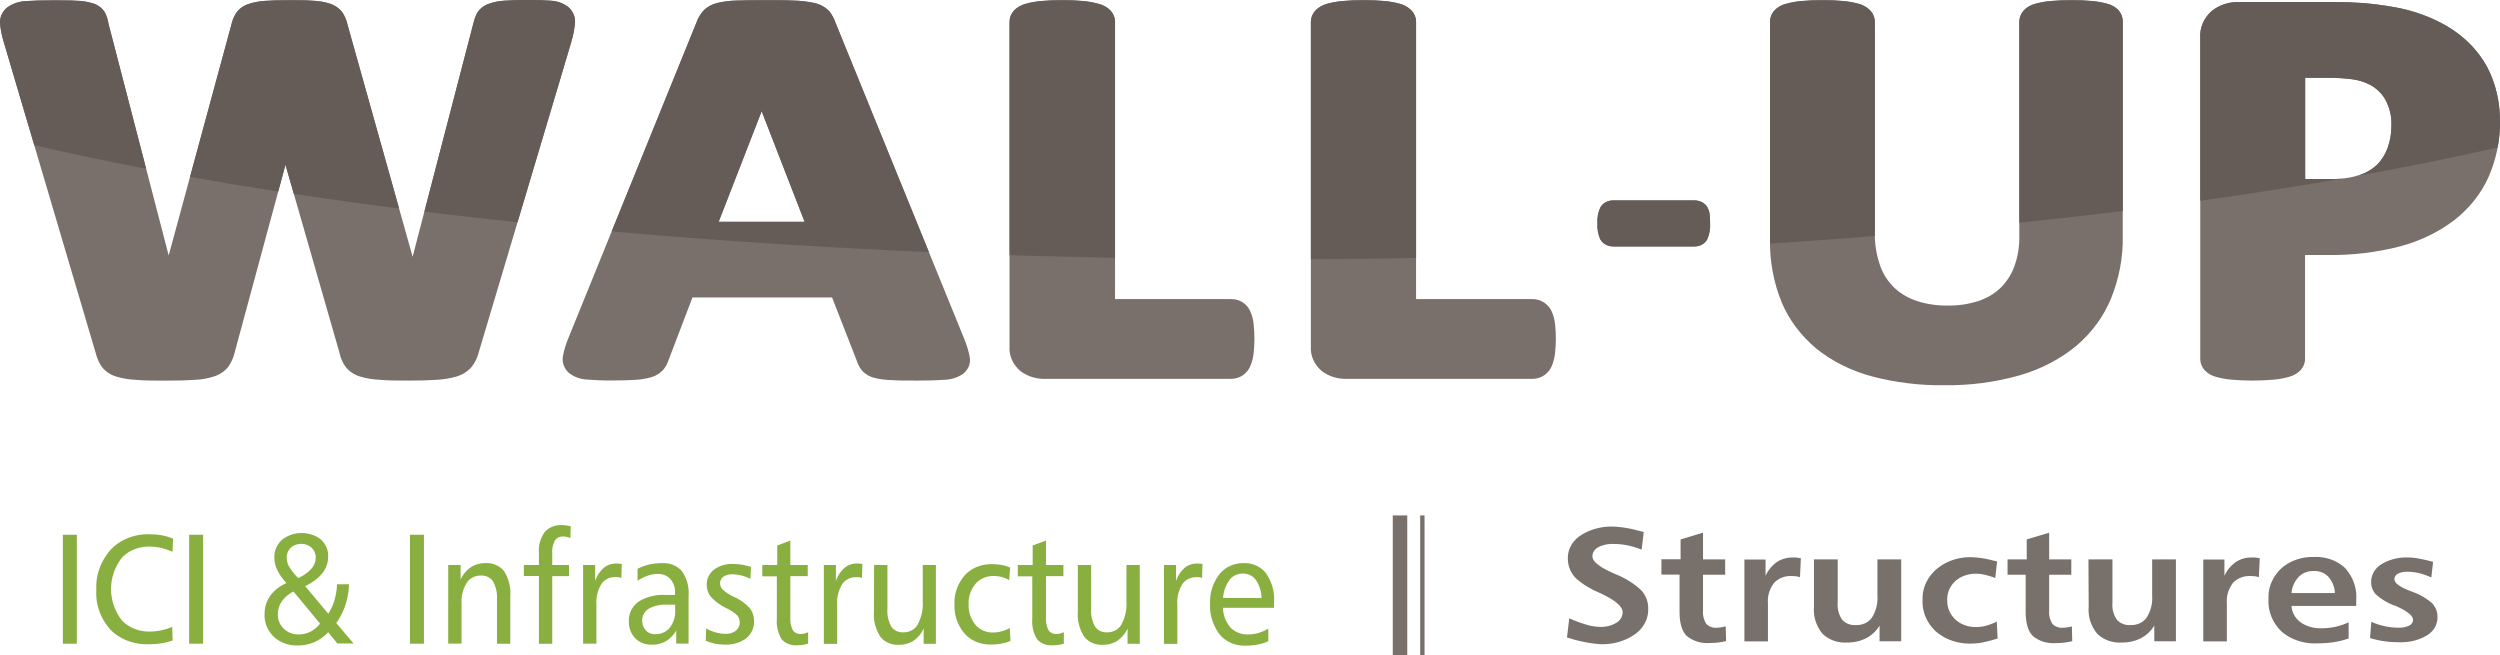 <?xml version="1.0" encoding="UTF-8" standalone="no"?>
<svg
   xmlns:dc="http://purl.org/dc/elements/1.1/"
   xmlns:cc="http://creativecommons.org/ns#"
   xmlns:rdf="http://www.w3.org/1999/02/22-rdf-syntax-ns#"
   xmlns:svg="http://www.w3.org/2000/svg"
   xmlns="http://www.w3.org/2000/svg"
   xmlns:sodipodi="http://sodipodi.sourceforge.net/DTD/sodipodi-0.dtd"
   xmlns:inkscape="http://www.inkscape.org/namespaces/inkscape"
   viewBox="0 0 534 140"
   version="1.1"
   id="svg78"
   sodipodi:docname="logo.svg"
   width="534"
   height="140"
   inkscape:version="0.92.4 (5da689c313, 2019-01-14)">
  <sodipodi:namedview
     pagecolor="#ffffff"
     bordercolor="#666666"
     borderopacity="1"
     objecttolerance="10"
     gridtolerance="10"
     guidetolerance="10"
     inkscape:pageopacity="0"
     inkscape:pageshadow="2"
     inkscape:window-width="1920"
     inkscape:window-height="1017"
     id="namedview80"
     showgrid="false"
     inkscape:zoom="2.1402392"
     inkscape:cx="243"
     inkscape:cy="83.5"
     inkscape:window-x="-8"
     inkscape:window-y="-8"
     inkscape:window-maximized="1"
     inkscape:current-layer="svg78" />
  <defs
     id="defs7">
    <style
       id="style2">.cls-1{fill:none;}.cls-2{clip-path:url(#clip-path);}.cls-3{fill:#79706b;}.cls-4{fill:#655c57;}.cls-5{fill:#88af3f;}.cls-6{fill:#78706a;}</style>
    <clipPath
       id="clip-path">
      <path
         class="cls-1"
         d="m 125.71,26.32 a 21.91,21.91 0 0 1 -0.62,3.48 l -16,60.77 a 7.73,7.73 0 0 1 -1.19,2.72 5.43,5.43 0 0 1 -2.62,1.88 13.19,13.19 0 0 1 -3.43,0.64 c -1.22,0.1 -2.8,0.15 -4.67,0.15 -2.09,0 -3.8,0 -5.08,-0.15 a 12.4,12.4 0 0 1 -3.48,-0.65 5,5 0 0 1 -2.54,-2 8,8 0 0 1 -1,-2.71 L 75.78,53.79 67,90.52 a 8.3,8.3 0 0 1 -1,2.6 5.1,5.1 0 0 1 -2.45,2 11.2,11.2 0 0 1 -3.46,0.7 c -1.24,0.1 -2.9,0.15 -4.92,0.15 -2.02,0 -3.84,0 -5.13,-0.15 a 12.55,12.55 0 0 1 -3.48,-0.65 4.92,4.92 0 0 1 -2.53,-2 9.07,9.07 0 0 1 -1,-2.63 L 27.14,29.67 a 18.5,18.5 0 0 1 -0.6,-3.45 3.89,3.89 0 0 1 1.28,-3.22 5.61,5.61 0 0 1 3.33,-1.21 c 1.09,-0.09 2.59,-0.14 4.46,-0.14 1.7,0 3.09,0 4.12,0.08 a 9.27,9.27 0 0 1 2.84,0.51 3.71,3.71 0 0 1 2.08,1.84 7.7,7.7 0 0 1 0.59,2.13 L 55.63,71.51 66.45,26.4 a 7.68,7.68 0 0 1 0.75,-2.14 4.21,4.21 0 0 1 2.14,-1.87 10,10 0 0 1 2.87,-0.63 c 1,-0.09 2.4,-0.14 4.06,-0.14 1.66,0 3.19,0 4.26,0.11 a 9.81,9.81 0 0 1 3,0.6 4.42,4.42 0 0 1 2.15,1.82 7.57,7.57 0 0 1 0.82,2.32 L 97.72,71.76 108.19,26.2 a 9.19,9.19 0 0 1 0.54,-1.82 3.91,3.91 0 0 1 2,-2 8.53,8.53 0 0 1 2.79,-0.66 c 1,-0.09 2.39,-0.14 4.12,-0.14 1.73,0 2.94,0.05 3.89,0.14 a 5,5 0 0 1 3.1,1.29 4,4 0 0 1 1.08,3.31 z m 67.06,68.26 a 5.49,5.49 0 0 1 -3.38,1.23 c -1.1,0.1 -2.56,0.15 -4.45,0.15 -1.89,0 -3.43,0 -4.53,-0.09 a 12.65,12.65 0 0 1 -2.89,-0.4 4.14,4.14 0 0 1 -2.2,-1.38 5.24,5.24 0 0 1 -0.87,-1.72 L 170.09,79.72 H 146 L 141.86,92 a 6,6 0 0 1 -0.84,1.77 4.37,4.37 0 0 1 -2.11,1.53 11,11 0 0 1 -2.84,0.52 c -1,0.08 -2.39,0.12 -4,0.12 a 39.17,39.17 0 0 1 -4.24,-0.18 5,5 0 0 1 -3.29,-1.44 3.9,3.9 0 0 1 -0.86,-3.31 18.84,18.84 0 0 1 0.92,-3.37 l 22.19,-61.93 a 7.11,7.11 0 0 1 1.08,-2 4.72,4.72 0 0 1 2.41,-1.54 13.28,13.28 0 0 1 3.21,-0.47 c 1.18,-0.05 2.75,-0.08 4.65,-0.08 2.2,0 4,0 5.32,0.08 a 16.05,16.05 0 0 1 3.48,0.45 4.87,4.87 0 0 1 2.61,1.57 7.27,7.27 0 0 1 1.12,2.28 l 22.22,61.8 a 20,20 0 0 1 0.93,3.45 3.64,3.64 0 0 1 -1.05,3.33 z m -34.83,-51.27 -7.42,21.62 h 14.83 z m 84.87,41.48 a 8.73,8.73 0 0 0 -0.53,-2.27 3.94,3.94 0 0 0 -1.28,-1.81 3.44,3.44 0 0 0 -2.09,-0.68 h -20 v -54.2 a 3.45,3.45 0 0 0 -0.79,-2.2 4.23,4.23 0 0 0 -2.12,-1.32 13.69,13.69 0 0 0 -2.54,-0.52 31.35,31.35 0 0 0 -3.68,-0.17 34,34 0 0 0 -3.66,0.17 13.72,13.72 0 0 0 -2.57,0.52 4.34,4.34 0 0 0 -2.06,1.32 3.5,3.5 0 0 0 -0.78,2.2 V 89.2 a 6.15,6.15 0 0 0 1.88,4.9 6.3,6.3 0 0 0 4.27,1.53 h 32 a 3.44,3.44 0 0 0 2.16,-0.75 4.2,4.2 0 0 0 1.28,-1.88 9.68,9.68 0 0 0 0.51,-2.27 29.28,29.28 0 0 0 0,-5.92 z m 52,0 a 8.73,8.73 0 0 0 -0.53,-2.27 4.09,4.09 0 0 0 -1.33,-1.81 3.45,3.45 0 0 0 -2.1,-0.68 h -20 v -54.2 a 3.45,3.45 0 0 0 -0.79,-2.2 4.28,4.28 0 0 0 -2.06,-1.32 13.87,13.87 0 0 0 -2.54,-0.52 31.54,31.54 0 0 0 -3.69,-0.17 33.9,33.9 0 0 0 -3.65,0.17 13.72,13.72 0 0 0 -2.57,0.52 4.29,4.29 0 0 0 -2.06,1.32 3.51,3.51 0 0 0 -0.79,2.2 V 89.2 a 6.16,6.16 0 0 0 1.89,4.9 6.3,6.3 0 0 0 4.27,1.53 h 32 a 3.42,3.42 0 0 0 2.16,-0.75 4.14,4.14 0 0 0 1.29,-1.9 10.21,10.21 0 0 0 0.51,-2.27 29.28,29.28 0 0 0 0,-5.92 z m 26.7,-21.31 a 4.28,4.28 0 0 0 -0.41,-1.41 2.41,2.41 0 0 0 -0.95,-1 2.66,2.66 0 0 0 -1.3,-0.32 h -13.93 a 2.44,2.44 0 0 0 -2.29,1.41 7.09,7.09 0 0 0 -0.49,3.06 7.46,7.46 0 0 0 0.48,3.1 2.49,2.49 0 0 0 2.3,1.43 h 13.91 a 2.4,2.4 0 0 0 2.26,-1.41 7.28,7.28 0 0 0 0.49,-3.12 14,14 0 0 0 -0.09,-1.74 z m 70.63,-39.79 a 4.06,4.06 0 0 0 -2.07,-1.38 13.62,13.62 0 0 0 -2.52,-0.52 32.25,32.25 0 0 0 -3.6,-0.17 34.1,34.1 0 0 0 -3.66,0.17 14.08,14.08 0 0 0 -2.57,0.52 4.06,4.06 0 0 0 -2.07,1.38 3.56,3.56 0 0 0 -0.72,2.14 v 42 a 18.09,18.09 0 0 1 -0.89,5.91 11.59,11.59 0 0 1 -2.41,4.17 9.93,9.93 0 0 1 -3.76,2.5 14.61,14.61 0 0 1 -5.28,0.89 15.07,15.07 0 0 1 -5.28,-0.87 10.39,10.39 0 0 1 -3.86,-2.52 11.35,11.35 0 0 1 -2.5,-4.31 A 20.93,20.93 0 0 1 350,67 V 25.83 a 3.45,3.45 0 0 0 -0.79,-2.2 4.25,4.25 0 0 0 -2.05,-1.32 13.87,13.87 0 0 0 -2.54,-0.52 33.36,33.36 0 0 0 -3.63,-0.17 33.77,33.77 0 0 0 -3.69,0.17 13.53,13.53 0 0 0 -2.55,0.52 4.06,4.06 0 0 0 -2.12,1.38 3.55,3.55 0 0 0 -0.71,2.14 v 42.45 a 34.67,34.67 0 0 0 2,12.37 23.85,23.85 0 0 0 6,9.07 25,25 0 0 0 9.59,5.42 41.47,41.47 0 0 0 12.49,1.73 40.53,40.53 0 0 0 13,-1.94 26.1,26.1 0 0 0 9.78,-5.77 24.44,24.44 0 0 0 6,-9.31 34.65,34.65 0 0 0 2,-12.16 V 25.83 a 3.51,3.51 0 0 0 -0.66,-2.14 z m 65.73,21.4 a 29.66,29.66 0 0 1 -2,11.14 22,22 0 0 1 -5.87,8.36 25.53,25.53 0 0 1 -9.3,5.12 42,42 0 0 1 -12.59,1.71 h -3.88 v 20.32 a 3.46,3.46 0 0 1 -0.78,2.2 4.26,4.26 0 0 1 -2.06,1.32 13.52,13.52 0 0 1 -2.54,0.52 37.4,37.4 0 0 1 -7.33,0 13.68,13.68 0 0 1 -2.58,-0.52 4.13,4.13 0 0 1 -2.08,-1.38 3.57,3.57 0 0 1 -0.71,-2.14 V 29 a 6.91,6.91 0 0 1 1.92,-5.21 6.73,6.73 0 0 1 4.83,-1.81 h 16.45 c 1.7,0 3.34,0.07 4.88,0.2 a 50.17,50.17 0 0 1 5.58,0.84 25.59,25.59 0 0 1 6.86,2.47 20.75,20.75 0 0 1 6,4.67 19.72,19.72 0 0 1 3.83,6.64 25.49,25.49 0 0 1 1.35,8.29 z m -24.22,10.7 a 7.83,7.83 0 0 0 3,-2 9.32,9.32 0 0 0 1.82,-3.26 14.17,14.17 0 0 0 0.66,-4.38 10.75,10.75 0 0 0 -1.07,-5.15 7.1,7.1 0 0 0 -2.48,-2.76 8.41,8.41 0 0 0 -3.23,-1.17 27.64,27.64 0 0 0 -4,-0.28 h -4.1 v 19.78 h 4.42 a 13.53,13.53 0 0 0 4.96,-0.78 z"
         id="path4"
         inkscape:connector-curvature="0"
         style="fill:none" />
    </clipPath>
  </defs>
  <title
     id="title9">Logo_Structures FINAL</title>
  <g
     id="Layer_3"
     data-name="Layer 3"
     transform="matrix(1.238,0,0,1.093,-32.839,-23.592)">
    <g
       class="cls-2"
       clip-path="url(#clip-path)"
       id="g15">
      <rect
         class="cls-3"
         x="13.1"
         y="4.39"
         width="466.76"
         height="108.72"
         id="rect11"
         style="fill:#79706b" />
      <path
         class="cls-4"
         d="m 528.6,7.36 c 0,35.84 -126.63,64.9 -282.83,64.9 C 89.57,72.26 -37,43.2 -37,7.36 c 0,-35.84 126.57,-64.91 282.77,-64.91 156.2,0 282.83,29.06 282.83,64.91 z"
         id="path13"
         inkscape:connector-curvature="0"
         style="fill:#655c57" />
    </g>
    <path
       class="cls-5"
       d="m 37.37,126.09 h 2.41 v 21.29 h -2.41 z"
       id="path17"
       inkscape:connector-curvature="0"
       style="fill:#88af3f" />
    <path
       class="cls-5"
       d="m 56.39,126.86 -0.1,2.57 a 9.84,9.84 0 0 0 -1.94,-0.76 7.48,7.48 0 0 0 -1.93,-0.26 6,6 0 0 0 -4.92,2.24 11,11 0 0 0 0,12.1 6.07,6.07 0 0 0 4.94,2.25 7.87,7.87 0 0 0 1.94,-0.24 8.87,8.87 0 0 0 1.86,-0.68 l 0.07,2.67 a 10.1,10.1 0 0 1 -1.91,0.55 12.22,12.22 0 0 1 -2.15,0.18 8.32,8.32 0 0 1 -6.67,-2.84 11.5,11.5 0 0 1 -2.43,-7.74 11.86,11.86 0 0 1 2.48,-7.9 8.32,8.32 0 0 1 6.69,-3 11.45,11.45 0 0 1 2.15,0.2 8.64,8.64 0 0 1 1.92,0.66 z"
       id="path19"
       inkscape:connector-curvature="0"
       style="fill:#88af3f" />
    <path
       class="cls-5"
       d="m 59.16,126.09 h 2.41 v 21.29 h -2.41 z"
       id="path21"
       inkscape:connector-curvature="0"
       style="fill:#88af3f" />
    <path
       class="cls-5"
       d="m 79.17,136.12 4,5.4 a 10.8,10.8 0 0 0 1.06,-2.62 15.33,15.33 0 0 0 0.45,-3.14 h 2.06 a 16.91,16.91 0 0 1 -0.62,4.06 13.83,13.83 0 0 1 -1.58,3.52 l 3,4 h -2.79 l -1.61,-2.2 a 7.24,7.24 0 0 1 -2.37,1.93 6.3,6.3 0 0 1 -2.84,0.65 5.42,5.42 0 0 1 -4.16,-1.7 6.18,6.18 0 0 1 -1.59,-4.42 6.65,6.65 0 0 1 0.95,-3.56 7,7 0 0 1 2.82,-2.5 11.42,11.42 0 0 1 -1.58,-2.54 6.22,6.22 0 0 1 -0.5,-2.43 4.76,4.76 0 0 1 1.3,-3.48 5,5 0 0 1 6.72,-0.08 4.61,4.61 0 0 1 1.25,3.37 5.53,5.53 0 0 1 -1,3.23 8.46,8.46 0 0 1 -2.97,2.51 z m -2,1.07 a 5.53,5.53 0 0 0 -2,1.89 4.67,4.67 0 0 0 -0.7,2.5 4,4 0 0 0 1,2.84 3.34,3.34 0 0 0 2.6,1.15 4,4 0 0 0 2,-0.53 5.42,5.42 0 0 0 1.68,-1.58 z m 0.79,-2.63 a 6.86,6.86 0 0 0 2.26,-1.79 3.47,3.47 0 0 0 0.77,-2.14 2.77,2.77 0 0 0 -0.7,-2 2.51,2.51 0 0 0 -3.6,0 2.81,2.81 0 0 0 -0.69,2 3.84,3.84 0 0 0 0.43,1.73 11.11,11.11 0 0 0 1.57,2.2 z"
       id="path23"
       inkscape:connector-curvature="0"
       style="fill:#88af3f" />
    <path
       class="cls-5"
       d="m 97.26,126.09 h 2.41 v 21.29 h -2.41 z"
       id="path25"
       inkscape:connector-curvature="0"
       style="fill:#88af3f" />
    <path
       class="cls-5"
       d="m 114.57,138.08 v 9.3 h -2.3 v -8.66 a 7.08,7.08 0 0 0 -0.68,-3.51 2.26,2.26 0 0 0 -2.1,-1.15 2.73,2.73 0 0 0 -2.44,1.45 7.58,7.58 0 0 0 -0.89,4 v 7.85 h -2.3 V 132 H 106 v 2.85 a 5.82,5.82 0 0 1 1.78,-2.42 4.17,4.17 0 0 1 2.56,-0.8 3.6,3.6 0 0 1 3.19,1.64 8.86,8.86 0 0 1 1.04,4.81 z"
       id="path27"
       inkscape:connector-curvature="0"
       style="fill:#88af3f" />
    <path
       class="cls-5"
       d="m 125,124.43 -0.07,2.31 a 5.1,5.1 0 0 0 -0.67,-0.24 2.2,2.2 0 0 0 -0.53,-0.08 1.59,1.59 0 0 0 -1.46,0.8 5.07,5.07 0 0 0 -0.46,2.48 v 2.3 h 2.89 v 2.17 h -2.89 v 13.23 h -2.3 v -13.25 h -2.6 V 132 h 2.6 v -2.43 a 6.63,6.63 0 0 1 1,-4 3.45,3.45 0 0 1 3,-1.36 4.68,4.68 0 0 1 0.73,0.06 5.49,5.49 0 0 1 0.76,0.16 z"
       id="path29"
       inkscape:connector-curvature="0"
       style="fill:#88af3f" />
    <path
       class="cls-5"
       d="m 133.8,131.8 -0.07,2.73 a 2.25,2.25 0 0 0 -1,-0.18 2.71,2.71 0 0 0 -2.44,1.38 7.36,7.36 0 0 0 -0.86,3.92 v 7.73 h -2.3 V 132 h 2.08 v 3.16 a 5.87,5.87 0 0 1 1.45,-2.56 3,3 0 0 1 2.14,-0.88 h 0.45 z"
       id="path31"
       inkscape:connector-curvature="0"
       style="fill:#88af3f" />
    <path
       class="cls-5"
       d="m 145.33,138 v 9.36 h -2.13 v -2.57 a 5.31,5.31 0 0 1 -1.78,2.09 4.37,4.37 0 0 1 -2.45,0.69 3.6,3.6 0 0 1 -2.85,-1.26 4.84,4.84 0 0 1 -1.08,-3.28 4.67,4.67 0 0 1 1.64,-3.85 7.37,7.37 0 0 1 4.74,-1.33 H 143 v -0.3 a 4.34,4.34 0 0 0 -0.8,-2.8 2.73,2.73 0 0 0 -2.24,-1 4.67,4.67 0 0 0 -1.66,0.33 7.76,7.76 0 0 0 -1.77,1 v -2.34 a 8.25,8.25 0 0 1 2,-0.83 8.61,8.61 0 0 1 2.2,-0.27 4,4 0 0 1 3.47,1.6 8.14,8.14 0 0 1 1.13,4.76 z m -3.75,1.75 a 5.23,5.23 0 0 0 -3.15,0.81 2.7,2.7 0 0 0 -1.09,2.32 2.84,2.84 0 0 0 0.62,1.9 2,2 0 0 0 1.61,0.74 3,3 0 0 0 2.51,-1.26 5.48,5.48 0 0 0 0.94,-3.37 v -1.14 z"
       id="path33"
       inkscape:connector-curvature="0"
       style="fill:#88af3f" />
    <path
       class="cls-5"
       d="m 156.1,132.39 -0.1,2.32 a 6.69,6.69 0 0 0 -1.54,-0.66 5.91,5.91 0 0 0 -1.61,-0.23 2.26,2.26 0 0 0 -1.51,0.48 1.59,1.59 0 0 0 -0.57,1.28 1.87,1.87 0 0 0 0.47,1.25 8,8 0 0 0 1.94,1.41 8.22,8.22 0 0 1 2.7,2.19 4.39,4.39 0 0 1 0.74,2.56 4.33,4.33 0 0 1 -1.36,3.34 5.31,5.31 0 0 1 -3.69,1.23 7.4,7.4 0 0 1 -1.68,-0.19 7.83,7.83 0 0 1 -1.6,-0.57 l 0.07,-2.4 a 7.77,7.77 0 0 0 1.69,0.79 5.58,5.58 0 0 0 1.62,0.26 2.58,2.58 0 0 0 1.81,-0.61 2.12,2.12 0 0 0 0.67,-1.64 2.24,2.24 0 0 0 -0.4,-1.32 7.11,7.11 0 0 0 -1.87,-1.43 9.08,9.08 0 0 1 -2.68,-2.21 4,4 0 0 1 -0.73,-2.39 3.74,3.74 0 0 1 1.24,-2.93 4.69,4.69 0 0 1 3.29,-1.12 9,9 0 0 1 1.53,0.14 9.54,9.54 0 0 1 1.57,0.45 z"
       id="path35"
       inkscape:connector-curvature="0"
       style="fill:#88af3f" />
    <path
       class="cls-5"
       d="M 162.89,127.22 V 132 h 3 v 2.17 h -3 v 8 a 5.59,5.59 0 0 0 0.42,2.55 1.46,1.46 0 0 0 1.39,0.76 2.51,2.51 0 0 0 0.56,-0.08 4.77,4.77 0 0 0 0.7,-0.26 v 2.24 a 6.31,6.31 0 0 1 -0.93,0.23 6,6 0 0 1 -0.95,0.07 3,3 0 0 1 -2.71,-1.2 7.55,7.55 0 0 1 -0.81,-4 v -8.26 h -2.51 V 132 h 2.58 v -3.81 z"
       id="path37"
       inkscape:connector-curvature="0"
       style="fill:#88af3f" />
    <path
       class="cls-5"
       d="m 175.32,131.8 -0.07,2.73 a 3.47,3.47 0 0 0 -0.51,-0.15 h -0.46 a 2.74,2.74 0 0 0 -2.45,1.38 7.45,7.45 0 0 0 -0.86,3.92 v 7.73 h -2.3 V 132 h 2.08 v 3.16 a 5.87,5.87 0 0 1 1.45,-2.56 3,3 0 0 1 2.15,-0.88 h 0.45 z"
       id="path39"
       inkscape:connector-curvature="0"
       style="fill:#88af3f" />
    <path
       class="cls-5"
       d="m 177.34,132 h 2.3 v 8.53 a 7,7 0 0 0 0.67,3.5 2.26,2.26 0 0 0 2.08,1.13 2.71,2.71 0 0 0 2.48,-1.55 9.43,9.43 0 0 0 0.86,-4.49 V 132 H 188 v 15.4 h -2.11 v -3 a 5.7,5.7 0 0 1 -1.75,2.41 4.23,4.23 0 0 1 -2.56,0.78 3.58,3.58 0 0 1 -3.19,-1.63 8.76,8.76 0 0 1 -1.08,-4.81 z"
       id="path41"
       inkscape:connector-curvature="0"
       style="fill:#88af3f" />
    <path
       class="cls-5"
       d="m 200.82,132.51 -0.18,2.45 a 4.65,4.65 0 0 0 -1.25,-0.6 4.85,4.85 0 0 0 -1.43,-0.21 3.77,3.77 0 0 0 -3.11,1.52 6.25,6.25 0 0 0 -1.2,4 6.5,6.5 0 0 0 1.16,4 3.69,3.69 0 0 0 3.08,1.52 4.61,4.61 0 0 0 1.41,-0.22 6.55,6.55 0 0 0 1.45,-0.65 l 0.12,2.52 a 7.23,7.23 0 0 1 -1.61,0.53 8.16,8.16 0 0 1 -1.72,0.17 5.58,5.58 0 0 1 -4.59,-2.15 8.83,8.83 0 0 1 -1.73,-5.7 8.63,8.63 0 0 1 1.78,-5.69 5.81,5.81 0 0 1 4.71,-2.16 7.93,7.93 0 0 1 1.64,0.16 6.12,6.12 0 0 1 1.47,0.51 z"
       id="path43"
       inkscape:connector-curvature="0"
       style="fill:#88af3f" />
    <path
       class="cls-5"
       d="M 207,127.22 V 132 h 3 v 2.17 h -3 v 8 a 5.59,5.59 0 0 0 0.42,2.55 1.48,1.48 0 0 0 1.4,0.76 2.43,2.43 0 0 0 0.55,-0.08 4.85,4.85 0 0 0 0.71,-0.26 v 2.24 a 6.31,6.31 0 0 1 -0.93,0.23 5.9,5.9 0 0 1 -1,0.07 3,3 0 0 1 -2.7,-1.2 7.44,7.44 0 0 1 -0.82,-4 v -8.26 h -2.5 V 132 h 2.57 v -3.81 z"
       id="path45"
       inkscape:connector-curvature="0"
       style="fill:#88af3f" />
    <path
       class="cls-5"
       d="m 212.49,132 h 2.3 v 8.53 a 7,7 0 0 0 0.67,3.5 2.26,2.26 0 0 0 2.08,1.13 2.71,2.71 0 0 0 2.48,-1.55 9.43,9.43 0 0 0 0.86,-4.49 V 132 h 2.3 v 15.4 h -2.11 v -3 a 5.71,5.71 0 0 1 -1.76,2.41 4.2,4.2 0 0 1 -2.55,0.78 3.58,3.58 0 0 1 -3.19,-1.63 8.76,8.76 0 0 1 -1.08,-4.81 z"
       id="path47"
       inkscape:connector-curvature="0"
       style="fill:#88af3f" />
    <path
       class="cls-5"
       d="m 234,131.8 -0.07,2.73 a 3.47,3.47 0 0 0 -0.51,-0.15 3.55,3.55 0 0 0 -0.46,0 2.74,2.74 0 0 0 -2.45,1.38 7.46,7.46 0 0 0 -0.85,3.92 v 7.73 h -2.31 V 132 h 2.09 v 3.16 a 5.86,5.86 0 0 1 1.44,-2.56 3,3 0 0 1 2.15,-0.88 h 0.45 z"
       id="path49"
       inkscape:connector-curvature="0"
       style="fill:#88af3f" />
    <path
       class="cls-5"
       d="m 246.35,139.19 v 1.17 h -8.81 a 6.44,6.44 0 0 0 1.28,3.84 3.82,3.82 0 0 0 3.09,1.37 5.37,5.37 0 0 0 1.71,-0.28 7.38,7.38 0 0 0 1.74,-0.86 v 2.46 a 7,7 0 0 1 -1.8,0.65 9.51,9.51 0 0 1 -2.14,0.22 5.27,5.27 0 0 1 -4.47,-2.21 9.93,9.93 0 0 1 -1.63,-6 9.43,9.43 0 0 1 1.6,-5.74 5,5 0 0 1 4.19,-2.18 4.44,4.44 0 0 1 3.85,2 9.67,9.67 0 0 1 1.39,5.56 z m -2.16,-0.74 a 6.91,6.91 0 0 0 -1,-3.54 2.59,2.59 0 0 0 -2.24,-1.24 2.74,2.74 0 0 0 -2.3,1.28 7,7 0 0 0 -1.09,3.5 z"
       id="path51"
       inkscape:connector-curvature="0"
       style="fill:#88af3f" />
    <rect
       class="cls-3"
       x="266.83"
       y="122.31"
       width="2.5"
       height="27.33"
       id="rect53"
       style="fill:#79706b" />
    <rect
       class="cls-3"
       x="271.56"
       y="122.31"
       width="0.75"
       height="27.33"
       id="rect55"
       style="fill:#79706b" />
    <path
       class="cls-6"
       d="m 310.13,125.55 -0.36,3.45 a 13.49,13.49 0 0 0 -2.43,-0.84 10.64,10.64 0 0 0 -2.37,-0.27 4.8,4.8 0 0 0 -2.69,0.64 2.05,2.05 0 0 0 -1,1.8 q 0,1.44 3.48,3.21 l 0.52,0.26 a 14,14 0 0 1 4.44,3.16 5.59,5.59 0 0 1 1.18,3.58 6.18,6.18 0 0 1 -2.29,5 9,9 0 0 1 -6,1.93 20.61,20.61 0 0 1 -5.14,-1.11 l -0.58,-0.2 0.39,-3.75 a 21.1,21.1 0 0 0 3.07,1.29 7.61,7.61 0 0 0 2.26,0.39 4.57,4.57 0 0 0 2.81,-0.81 2.48,2.48 0 0 0 1.07,-2.05 q 0,-1.6 -3.48,-3.52 l -0.37,-0.2 -0.44,-0.23 a 14.16,14.16 0 0 1 -3.63,-2.54 5.48,5.48 0 0 1 -1.14,-1.82 6,6 0 0 1 -0.39,-2.16 5.48,5.48 0 0 1 2.16,-4.51 9,9 0 0 1 5.8,-1.75 16.74,16.74 0 0 1 4.09,0.76 z"
       id="path57"
       inkscape:connector-curvature="0"
       style="fill:#78706a" />
    <path
       class="cls-6"
       d="m 320.36,125.68 v 5.22 h 3.82 v 3 h -3.82 v 7 a 4.66,4.66 0 0 0 0.55,2.58 2.06,2.06 0 0 0 1.81,0.78 5.11,5.11 0 0 0 0.72,-0.07 7.77,7.77 0 0 0 0.83,-0.21 l 0.07,2.89 a 12.21,12.21 0 0 1 -1.39,0.28 11.52,11.52 0 0 1 -1.42,0.09 5.1,5.1 0 0 1 -4,-1.41 c -0.81,-0.93 -1.22,-2.49 -1.22,-4.68 v -7.27 h -3.13 v -3 h 3.31 V 127 Z"
       id="path59"
       inkscape:connector-curvature="0"
       style="fill:#78706a" />
    <path
       class="cls-6"
       d="m 337.24,130.67 -0.15,3.71 a 3.65,3.65 0 0 0 -0.67,-0.17 5.87,5.87 0 0 0 -0.74,-0.05 3.64,3.64 0 0 0 -3.06,1.35 6.24,6.24 0 0 0 -1.06,3.93 v 7.49 h -4.06 v -16 h 3.65 v 3.2 a 6.49,6.49 0 0 1 1.93,-2.69 4.4,4.4 0 0 1 2.76,-0.9 4.66,4.66 0 0 1 0.61,0 z"
       id="path61"
       inkscape:connector-curvature="0"
       style="fill:#78706a" />
    <path
       class="cls-6"
       d="m 339.5,130.9 h 4.1 v 8.51 a 5.57,5.57 0 0 0 0.76,3.27 2.72,2.72 0 0 0 2.37,1.06 3.12,3.12 0 0 0 2.77,-1.46 7.82,7.82 0 0 0 0.95,-4.23 v -7.15 h 4.1 v 16 h -3.73 v -3.07 a 6.19,6.19 0 0 1 -2.32,2.48 6.38,6.38 0 0 1 -3.3,0.84 5.21,5.21 0 0 1 -4.25,-1.75 7.93,7.93 0 0 1 -1.45,-5.14 z"
       id="path63"
       inkscape:connector-curvature="0"
       style="fill:#78706a" />
    <path
       class="cls-6"
       d="m 371.1,131.3 -0.32,3.23 a 15.07,15.07 0 0 0 -1.85,-0.63 5.45,5.45 0 0 0 -1.34,-0.19 4.93,4.93 0 0 0 -3.69,1.42 5.13,5.13 0 0 0 -1.4,3.74 5.3,5.3 0 0 0 1.4,3.79 4.81,4.81 0 0 0 3.63,1.46 5.87,5.87 0 0 0 1.64,-0.24 10.79,10.79 0 0 0 1.87,-0.81 l 0.15,3.29 a 22.86,22.86 0 0 1 -2.65,0.79 8.92,8.92 0 0 1 -1.79,0.2 8.3,8.3 0 0 1 -6.19,-2.34 8.45,8.45 0 0 1 -2.32,-6.23 8,8 0 0 1 2.39,-5.95 8.32,8.32 0 0 1 6.09,-2.35 14.36,14.36 0 0 1 3.6,0.62 z"
       id="path65"
       inkscape:connector-curvature="0"
       style="fill:#78706a" />
    <path
       class="cls-6"
       d="m 380.08,125.68 v 5.22 h 3.82 v 3 h -3.82 v 7 a 4.66,4.66 0 0 0 0.55,2.58 2.06,2.06 0 0 0 1.8,0.78 4.85,4.85 0 0 0 0.72,-0.07 A 7.36,7.36 0 0 0 384,144 l 0.06,2.89 a 11.78,11.78 0 0 1 -1.39,0.28 11.28,11.28 0 0 1 -1.42,0.09 5.09,5.09 0 0 1 -4,-1.41 c -0.81,-0.93 -1.22,-2.49 -1.22,-4.68 v -7.27 h -3.13 v -3 h 3.31 V 127 Z"
       id="path67"
       inkscape:connector-curvature="0"
       style="fill:#78706a" />
    <path
       class="cls-6"
       d="M 386.86,130.9 H 391 v 8.51 a 5.57,5.57 0 0 0 0.76,3.27 2.72,2.72 0 0 0 2.37,1.06 3.12,3.12 0 0 0 2.77,-1.46 7.73,7.73 0 0 0 0.95,-4.23 v -7.15 h 4.1 v 16 h -3.73 v -3.07 a 6.24,6.24 0 0 1 -2.31,2.48 6.44,6.44 0 0 1 -3.31,0.84 5.21,5.21 0 0 1 -4.25,-1.75 7.93,7.93 0 0 1 -1.45,-5.14 z"
       id="path69"
       inkscape:connector-curvature="0"
       style="fill:#78706a" />
    <path
       class="cls-6"
       d="m 416.42,130.67 -0.16,3.71 a 3.46,3.46 0 0 0 -0.67,-0.17 5.71,5.71 0 0 0 -0.73,-0.05 3.66,3.66 0 0 0 -3.07,1.35 6.3,6.3 0 0 0 -1.05,3.93 v 7.49 h -4.07 v -16 h 3.65 v 3.2 a 6.51,6.51 0 0 1 1.94,-2.69 4.35,4.35 0 0 1 2.75,-0.9 4.45,4.45 0 0 1 0.61,0 z"
       id="path71"
       inkscape:connector-curvature="0"
       style="fill:#78706a" />
    <path
       class="cls-6"
       d="M 433.06,138.75 V 140 H 421.9 a 4.45,4.45 0 0 0 1.55,3.19 5.45,5.45 0 0 0 3.64,1.17 10.13,10.13 0 0 0 2.41,-0.29 9.82,9.82 0 0 0 2.25,-0.88 v 3.16 a 12.1,12.1 0 0 1 -2.5,0.72 16.42,16.42 0 0 1 -2.87,0.24 8.24,8.24 0 0 1 -6.21,-2.31 8.77,8.77 0 0 1 -2.24,-6.4 8.18,8.18 0 0 1 2.17,-5.9 7.54,7.54 0 0 1 5.68,-2.26 6.78,6.78 0 0 1 5.37,2.17 9,9 0 0 1 1.91,6.14 z m -3.68,-1.27 a 5.45,5.45 0 0 0 -1.13,-3.18 3.13,3.13 0 0 0 -2.5,-1.13 3.36,3.36 0 0 0 -2.6,1.13 5.56,5.56 0 0 0 -1.25,3.18 z"
       id="path73"
       inkscape:connector-curvature="0"
       style="fill:#78706a" />
    <path
       class="cls-6"
       d="m 446.32,131.39 -0.3,3.05 a 10.79,10.79 0 0 0 -2.08,-0.84 7.94,7.94 0 0 0 -2,-0.28 3.16,3.16 0 0 0 -1.69,0.38 1.23,1.23 0 0 0 -0.59,1.09 c 0,0.71 0.83,1.44 2.49,2.18 l 0.41,0.19 a 10.49,10.49 0 0 1 3.52,2.24 4,4 0 0 1 1,2.73 4.27,4.27 0 0 1 -1.8,3.62 8.09,8.09 0 0 1 -4.92,1.34 15.34,15.34 0 0 1 -2.56,-0.21 13.37,13.37 0 0 1 -2.36,-0.61 l 0.23,-3.17 a 10.58,10.58 0 0 0 2.31,0.86 10.07,10.07 0 0 0 2.35,0.29 3.6,3.6 0 0 0 1.87,-0.41 1.28,1.28 0 0 0 0.66,-1.14 c 0,-0.79 -1,-1.72 -3.14,-2.78 0,0 -0.07,0 -0.08,0 a 10,10 0 0 1 -3.18,-2.17 3.73,3.73 0 0 1 -0.82,-2.44 4.14,4.14 0 0 1 1.76,-3.45 7.58,7.58 0 0 1 4.64,-1.33 8.24,8.24 0 0 1 1.69,0.19 25.82,25.82 0 0 1 2.59,0.67 z"
       id="path75"
       inkscape:connector-curvature="0"
       style="fill:#78706a" />
  </g>
</svg>
